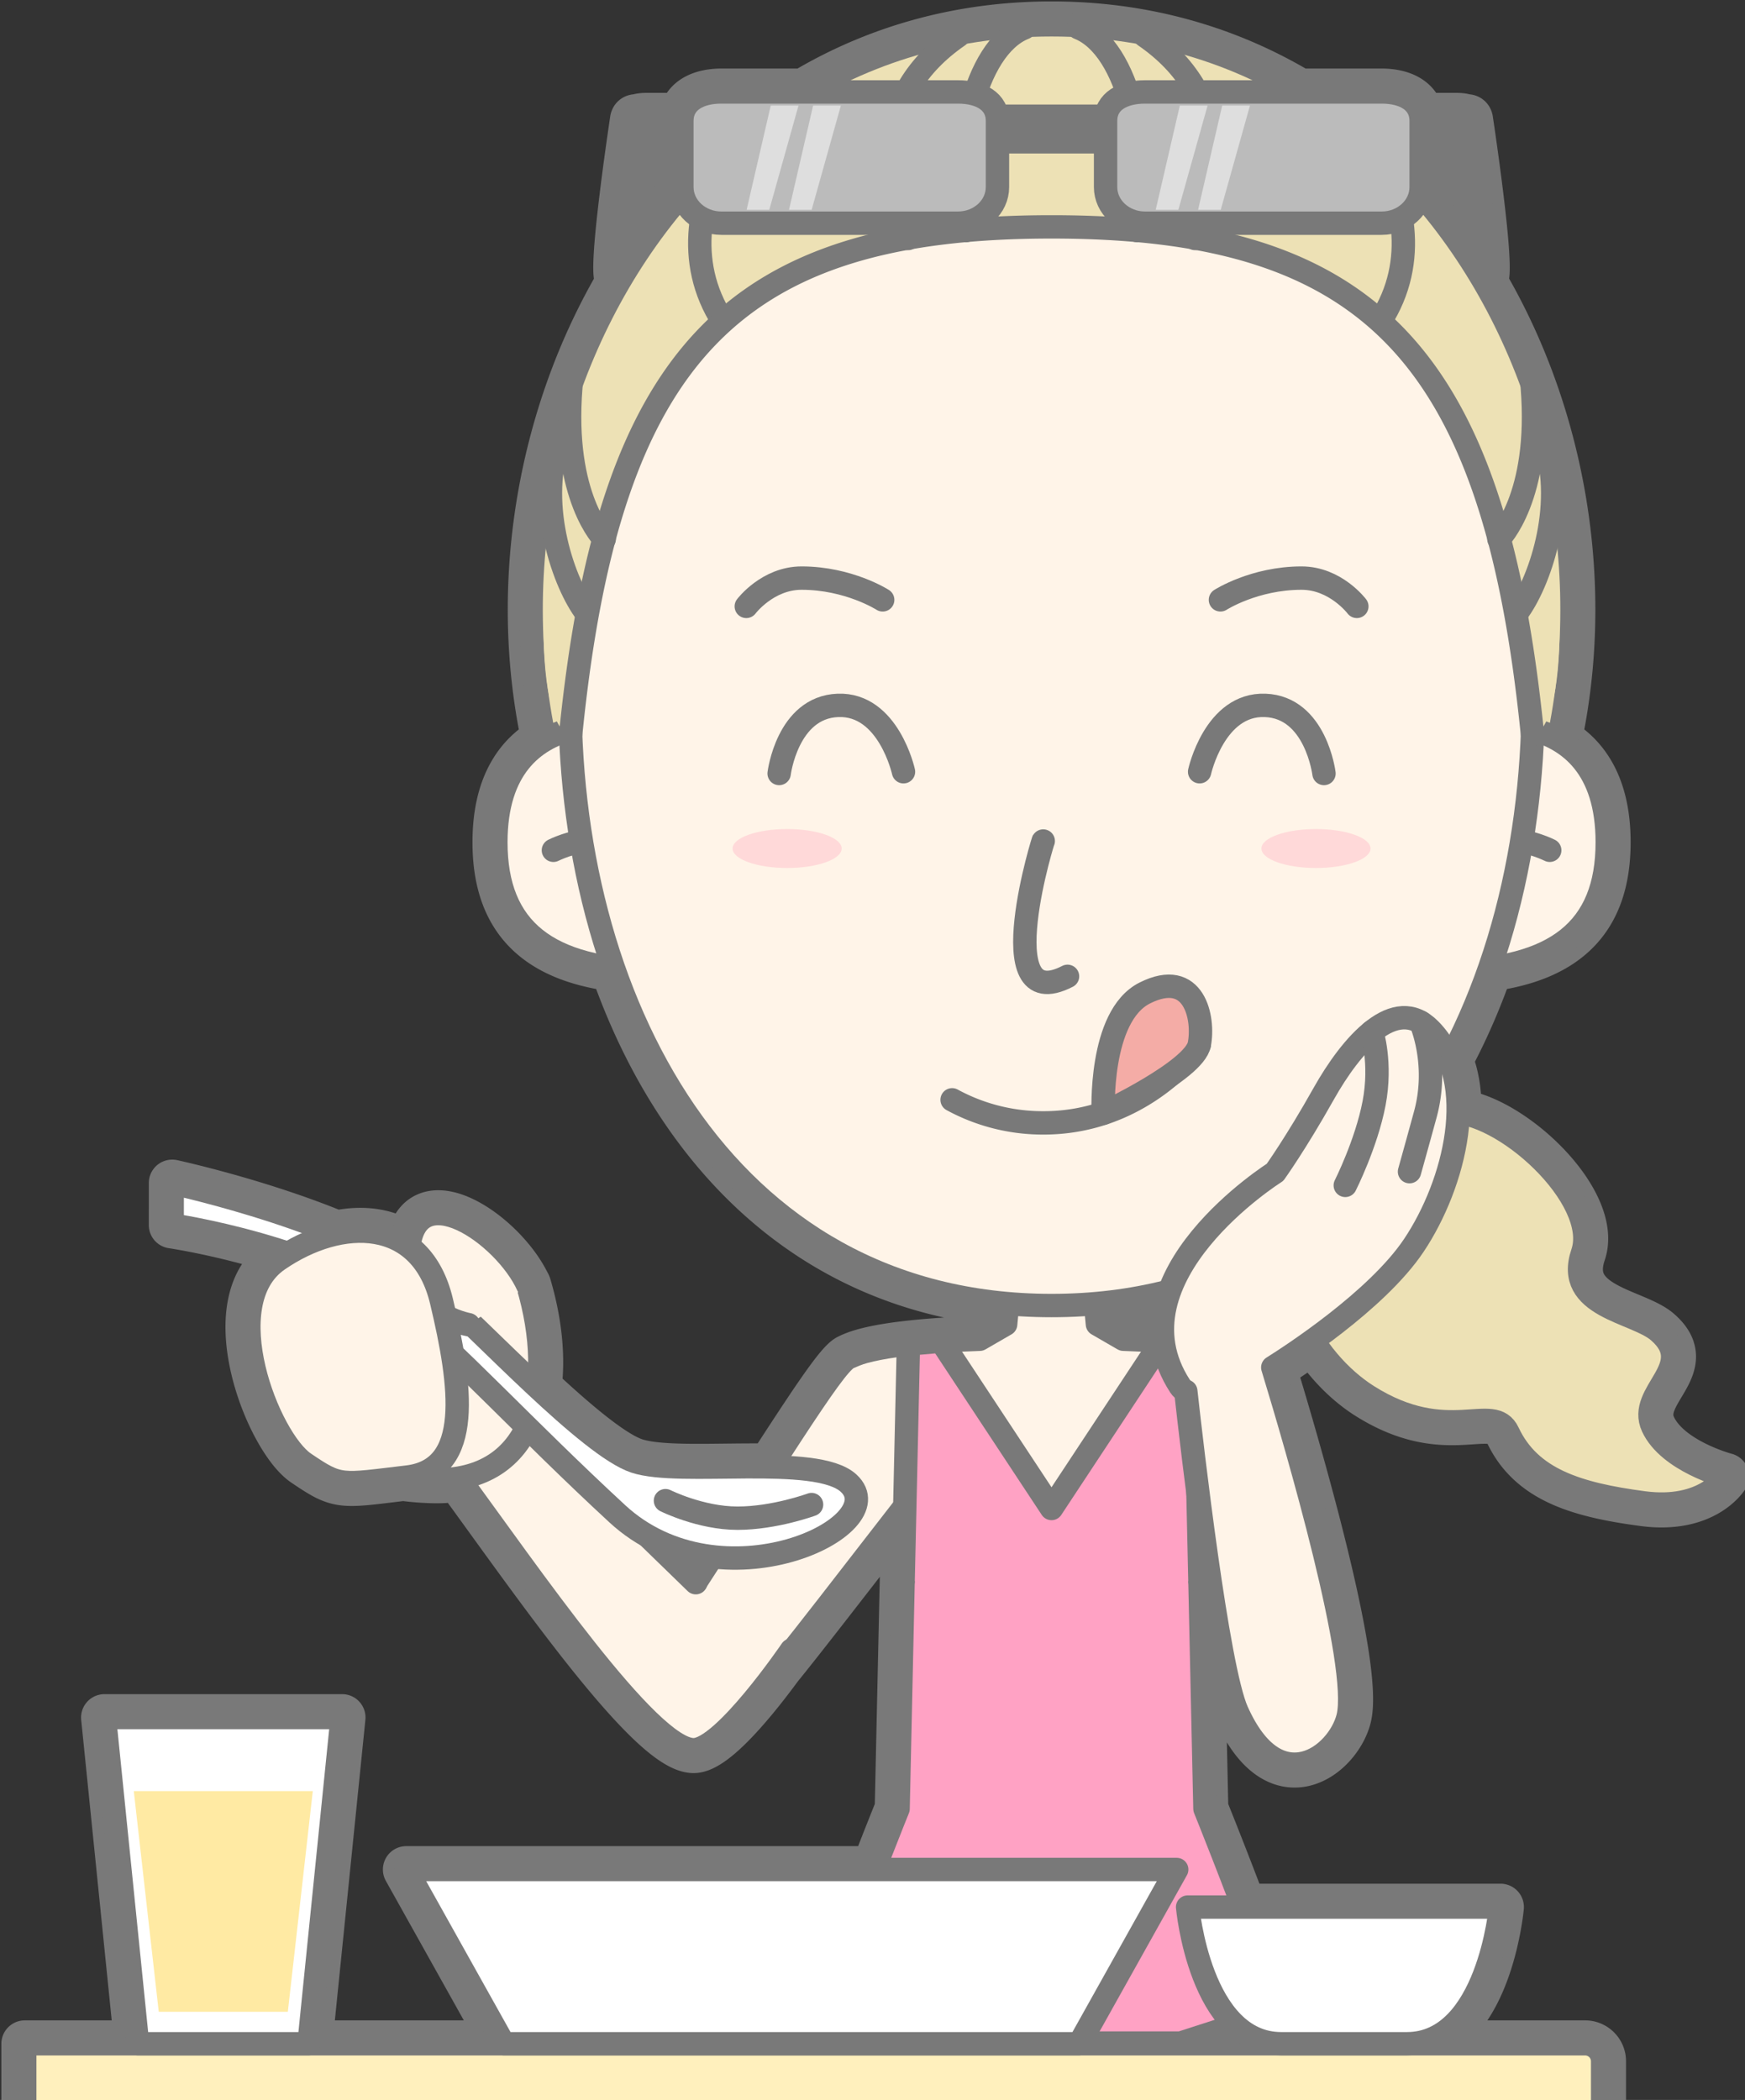 <svg xmlns="http://www.w3.org/2000/svg" viewBox="0 0 79.127 95.204" height="359.828" width="299.062"><rect x="0" y="0" width="79.127" height="95.204" fill="#333333" stroke="none"/><defs><clipPath id="a"><path d="M454.929 147.078v366H140.347v-366z"/></clipPath></defs><g clip-path="url(#a)" transform="matrix(.265 0 0 .265 -39.618 -40.547)"><path d="M271.391 419.32c-.925 1.427-1.874 2.894-2.865 4.421l-8.214-7.981c3.55 2.011 7.34 3.117 11.079 3.56m77.145-36.853a202.676 202.676 0 00-6.807-.344l-4.443-2.569-.334-3.528a77.508 77.508 0 0012.684-2.154c-.996 2.73-1.464 5.619-1.1 8.595m-70.358 299.225c-.378.493-.708.96-1.009 1.408v-8.38l-.064-.008-.808-81.915h1.481l10.967 82.717c-4.029.986-7.995 2.826-10.567 6.178m154.12-284.607c-2.752-5.946 8-10.25 1.01-16.305-3.994-3.459-16.164-4.172-13.01-13.445 2.953-8.68-11.679-22.803-21.29-24.014.071-3.205-.374-6.276-1.47-9 2.658-4.961 4.949-10.212 6.86-15.69 13.511-1.83 20.126-8.645 20.126-21.535 0-9.675-3.738-14.818-8.368-17.492 7.036-32.834-2.136-69.036-23.59-93.483.072-.36.115-.729.115-1.108v-7.744h4.847l5.942 23.58c1.597-.338-2.461-27.182-2.461-27.182-.041-.499-.272-.579-.637-.529-.412-.165-.985-.245-1.623-.245h-6.135c-.442-2.852-3.261-4.158-6.683-4.158h-14.108c-12.136-7.239-26.366-11.485-42.385-11.485-16.018 0-30.248 4.246-42.383 11.485h-14.124c-3.422 0-6.242 1.306-6.684 4.158h-6.135c-.637 0-1.211.08-1.623.245-.365-.05-.595.03-.636.529 0 0-4.059 26.844-2.461 27.182l5.941-23.58h4.848v7.744c0 .384.043.759.117 1.123-21.444 24.447-30.611 60.641-23.577 93.467-4.631 2.674-8.37 7.817-8.37 17.493 0 12.89 6.615 19.705 20.127 21.535 10.679 30.606 32.949 54.377 67.439 57.394l-.334 3.529-4.444 2.57c-3.906.134-8.212.379-12.096.812l-.097.009v.003c-3.508.394-6.652.945-8.831 1.713l-.002-.005-.116.049c-.494.18-.945.368-1.326.571l-.063.026c-1.655.919-5.613 6.802-13.296 18.667-8.552-.171-18.553.602-23.175-.934-3.825-1.271-10.142-6.621-16.553-12.59.72-5.257.069-11.342-1.742-17.478a1.701 1.701 0 00-.222-.453c-4.232-8.611-18.646-18.263-20.146-6.25-3.407-2.58-7.831-3.152-12.424-2.167-13.479-5.552-28.082-8.706-28.082-8.706l-.004 7.195s9.354 1.366 19.846 4.856c-.577.345-1.147.707-1.709 1.093-10.841 7.449-1.642 30.649 4.483 34.799 5.997 4.066 6.124 3.735 16.919 2.448 1.571.209 3.24.35 5.044.396a22.976 22.976 0 004.446-.297c12.856 17.569 32.69 46.399 40.171 46.467 3.793.035 11.125-9.277 14.7-14.148 3.224-3.96 8.288-10.476 19.132-24.476a330.704 330.704 0 002.148 4.868l-.967 43.847-.004.012c-.047.116-1.735 4.293-4.096 10.389h-80.056l16.667 29.812h-33.315l5.67-55.813h-40.667l5.67 55.813h-19.31v16.835h130.066c-.041.409-.063.783-.063 1.114h4.595l-.024 11.572c-19.366 2.87-32.783 8.309-32.783 8.309-8.021 1.969-10.465 9.431-9.938 17.964l5.977 34.351h.034l10.966 82.717c-4.028.986-7.995 2.826-10.567 6.178-1.726 2.25-2.598 4.029-2.988 5.427l-.006.004c-2.994 5.432-.711 7.689-.711 7.689l26.002-.226c.102.151.177.226.177.226l28.875-.25V674.72l-.064-.008-.808-81.914h.146l-.211-6.581-.158-16.021 40.098-.303c.386-.001.764-.038 1.146-.061h13.057c9.121 0 18.947-6.077 19.699-17.713.834-12.908-1.139-24.185-2.996-31.518h1.865c0-.331-.021-.705-.062-1.114h45.676a3 3 0 003-3v-10.835c0-1.658-1.342-3-3-3h-30.489c13.904 0 16.014-23.384 16.014-23.384h-44.014a898.36 898.36 0 00-6.559-16.817l-.003-.012-.858-38.945-.036-1.621-.071-3.24c.17-.376.466-1.035.862-1.93 1.707 12.38 3.786 25.053 5.58 29.069 7 15.667 17.352 7.609 19 1 2.204-8.835-8.637-45.936-12.871-59.826 1.062-.664 3.677-2.34 6.879-4.648 2.554 4.02 5.927 7.358 9.378 9.537 13.754 8.687 21.483.881 24 6.25 3.75 8 11.875 10.522 23.165 12.023 10.512 1.397 14.085-4.523 14.085-4.523s-9.747-2.553-12.5-8.5" fill="#797979"/><path d="M271.391 419.32c-.925 1.427-1.874 2.894-2.865 4.421l-8.214-7.981c3.55 2.011 7.34 3.117 11.079 3.56zm77.145-36.853a202.676 202.676 0 00-6.807-.344l-4.443-2.569-.334-3.528a77.508 77.508 0 0012.684-2.154c-.996 2.73-1.464 5.619-1.1 8.595zm-70.358 299.225c-.378.493-.708.96-1.009 1.408v-8.38l-.064-.008-.808-81.915h1.481l10.967 82.717c-4.029.986-7.995 2.826-10.567 6.178zm154.12-284.607c-2.752-5.946 8-10.25 1.01-16.305-3.994-3.459-16.164-4.172-13.01-13.445 2.953-8.68-11.679-22.803-21.29-24.014.071-3.205-.374-6.276-1.47-9 2.658-4.961 4.949-10.212 6.86-15.69 13.511-1.83 20.126-8.645 20.126-21.535 0-9.675-3.738-14.818-8.368-17.492 7.036-32.834-2.136-69.036-23.59-93.483.072-.36.115-.729.115-1.108v-7.744h4.847l5.942 23.58c1.597-.338-2.461-27.182-2.461-27.182-.041-.499-.272-.579-.637-.529-.412-.165-.985-.245-1.623-.245h-6.135c-.442-2.852-3.261-4.158-6.683-4.158h-14.108c-12.136-7.239-26.366-11.485-42.385-11.485-16.018 0-30.248 4.246-42.383 11.485h-14.124c-3.422 0-6.242 1.306-6.684 4.158h-6.135c-.637 0-1.211.08-1.623.245-.365-.05-.595.03-.636.529 0 0-4.059 26.844-2.461 27.182l5.941-23.58h4.848v7.744c0 .384.043.759.117 1.123-21.444 24.447-30.611 60.641-23.577 93.467-4.631 2.674-8.37 7.817-8.37 17.493 0 12.89 6.615 19.705 20.127 21.535 10.679 30.606 32.949 54.377 67.439 57.394l-.334 3.529-4.444 2.57c-3.906.134-8.212.379-12.096.812l-.097.009v.003c-3.508.394-6.652.945-8.831 1.713l-.002-.005-.116.049c-.494.18-.945.368-1.326.571l-.063.026c-1.655.919-5.613 6.802-13.296 18.667-8.552-.171-18.553.602-23.175-.934-3.825-1.271-10.142-6.621-16.553-12.59.72-5.257.069-11.342-1.742-17.478a1.701 1.701 0 00-.222-.453c-4.232-8.611-18.646-18.263-20.146-6.25-3.407-2.58-7.831-3.152-12.424-2.167-13.479-5.552-28.082-8.706-28.082-8.706l-.004 7.195s9.354 1.366 19.846 4.856c-.577.345-1.147.707-1.709 1.093-10.841 7.449-1.642 30.649 4.483 34.799 5.997 4.066 6.124 3.735 16.919 2.448 1.571.209 3.24.35 5.044.396a22.976 22.976 0 004.446-.297c12.856 17.569 32.69 46.399 40.171 46.467 3.793.035 11.125-9.277 14.7-14.148 3.224-3.96 8.288-10.476 19.132-24.476a330.704 330.704 0 002.148 4.868l-.967 43.847-.004.012c-.047.116-1.735 4.293-4.096 10.389h-80.056l16.667 29.812h-33.315l5.67-55.813h-40.667l5.67 55.813h-19.31v16.835h130.066c-.041.409-.063.783-.063 1.114h4.595l-.024 11.572c-19.366 2.87-32.783 8.309-32.783 8.309-8.021 1.969-10.465 9.431-9.938 17.964l5.977 34.351h.034l10.966 82.717c-4.028.986-7.995 2.826-10.567 6.178-1.726 2.25-2.598 4.029-2.988 5.427l-.006.004c-2.994 5.432-.711 7.689-.711 7.689l26.002-.226c.102.151.177.226.177.226l28.875-.25V674.72l-.064-.008-.808-81.914h.146l-.211-6.581-.158-16.021 40.098-.303c.386-.001.764-.038 1.146-.061h13.057c9.121 0 18.947-6.077 19.699-17.713.834-12.908-1.139-24.185-2.996-31.518h1.865c0-.331-.021-.705-.062-1.114h45.676a3 3 0 003-3v-10.835c0-1.658-1.342-3-3-3h-30.489c13.904 0 16.014-23.384 16.014-23.384h-44.014a898.36 898.36 0 00-6.559-16.817l-.003-.012-.858-38.945-.036-1.621-.071-3.24c.17-.376.466-1.035.862-1.93 1.707 12.38 3.786 25.053 5.58 29.069 7 15.667 17.352 7.609 19 1 2.204-8.835-8.637-45.936-12.871-59.826 1.062-.664 3.677-2.34 6.879-4.648 2.554 4.02 5.927 7.358 9.378 9.537 13.754 8.687 21.483.881 24 6.25 3.75 8 11.875 10.522 23.165 12.023 10.512 1.397 14.085-4.523 14.085-4.523s-9.747-2.553-12.5-8.5z" stroke="#797979" stroke-width="8" stroke-linecap="round" stroke-linejoin="round" fill="none"/><path d="M372.372 357.378s6.429-12.814 24.752-14.121c9.424-.672 26.327 14.807 23.174 24.078-3.154 9.273 9.016 9.986 13.01 13.445 6.99 6.055-3.762 10.359-1.01 16.305 2.753 5.947 12.5 8.5 12.5 8.5s-3.573 5.92-14.085 4.523c-11.29-1.501-19.415-4.023-23.165-12.023-2.517-5.369-10.246 2.437-24-6.25-9.5-6-18.444-20.752-11.176-34.457" fill="#ede1b5"/><path d="M372.372 357.378s6.429-12.814 24.752-14.121c9.424-.672 26.327 14.807 23.174 24.078-3.154 9.273 9.016 9.986 13.01 13.445 6.99 6.055-3.762 10.359-1.01 16.305 2.753 5.947 12.5 8.5 12.5 8.5s-3.573 5.92-14.085 4.523c-11.29-1.501-19.415-4.023-23.165-12.023-2.517-5.369-10.246 2.437-24-6.25-9.5-6-18.444-20.752-11.176-34.457z" stroke="#797979" stroke-width="4" stroke-linecap="round" stroke-linejoin="round" fill="none"/><path d="M329.438 157.25c-71.275 0-107.277 83.859-79.859 143 27.42 59.142 63.623 68.5 79.781 68.5.026 0 .053-.006.078-.007.027.001.054.007.08.007 16.159 0 52.362-9.358 79.78-68.5 27.418-59.141-8.583-143-79.86-143" fill="#ede1b5"/><path d="M329.438 157.25c-71.275 0-107.277 83.859-79.859 143 27.42 59.142 63.623 68.5 79.781 68.5.026 0 .053-.006.078-.007.027.001.054.007.08.007 16.159 0 52.362-9.358 79.78-68.5 27.418-59.141-8.583-143-79.86-143z" stroke="#797979" stroke-width="4" stroke-linecap="round" stroke-linejoin="round" fill="none"/><path d="M364.267 385.302c-3.875-2.102-14.148-2.891-22.538-3.179l-4.443-2.569-1.361-14.38-6.49-4.22-6.491 4.22-1.361 14.38-4.444 2.57c-8.388.287-18.652 1.077-22.525 3.178-.343.187-1.422 2.486-1.422 2.486-.064 6.707 11.131 31.202 11.131 31.202h50.235s11.195-24.495 11.13-31.202c0 0-1.078-2.299-1.421-2.486" fill="#fff4e8"/><path d="M364.267 385.302c-3.875-2.102-14.148-2.891-22.538-3.179l-4.443-2.569-1.361-14.38-6.49-4.22-6.491 4.22-1.361 14.38-4.444 2.57c-8.388.287-18.652 1.077-22.525 3.178-.343.187-1.422 2.486-1.422 2.486-.064 6.707 11.131 31.202 11.131 31.202h50.235s11.195-24.495 11.13-31.202c0 0-1.078-2.299-1.421-2.486z" stroke="#797979" stroke-width="4" stroke-linecap="round" stroke-linejoin="round" fill="none"/><path d="M304.168 410.92c-22.309 28.806-22.327 28.789-28.023 34.941-3.843 4.149-6.332 3.574-11.95.978-4.482-2.072-4.648-8.43-3.337-11.333 21.941-33.521 31.004-48.679 33.75-50.204l1.505-.646" fill="#fff4e8"/><path d="M304.168 410.92c-22.309 28.806-22.327 28.789-28.023 34.941-3.843 4.149-6.332 3.574-11.95.978-4.482-2.072-4.648-8.43-3.337-11.333 21.941-33.521 31.004-48.679 33.75-50.204l1.505-.646" stroke="#797979" stroke-width="4" stroke-linecap="round" stroke-linejoin="round" fill="none"/><path d="M370.505 511.744h-82.152l-.043 20.429c-19.366 2.87-32.783 8.309-32.783 8.309-8.021 1.969-10.465 9.431-9.938 17.964l5.977 34.351h36.556l14.5.001-.726-22.599 40.455-.306c.386-.001.764-.038 1.146-.061h13.057c9.121 0 18.947-6.077 19.699-17.713 1.467-22.698-5.748-40.375-5.748-40.375" fill="#94a5b7"/><path d="M370.505 511.744h-82.152l-.043 20.429c-19.366 2.87-32.783 8.309-32.783 8.309-8.021 1.969-10.465 9.431-9.938 17.964l5.977 34.351h36.556l14.5.001-.726-22.599 40.455-.306c.386-.001.764-.038 1.146-.061h13.057c9.121 0 18.947-6.077 19.699-17.713 1.467-22.698-5.748-40.375-5.748-40.375z" stroke="#797979" stroke-width="4" stroke-linecap="round" stroke-linejoin="round" fill="none"/><path d="M355.688 462.451l-.003-.012-1.129-51.236h-50.25l-1.129 51.236-.004.012c-.16.396-19.434 48.096-19.434 58.15h91.383c0-10.054-19.273-57.754-19.434-58.15" fill="#ffa2c4"/><path d="M355.688 462.451l-.003-.012-1.129-51.236h-50.25l-1.129 51.236-.004.012c-.16.396-19.434 48.096-19.434 58.15h91.383c0-10.054-19.273-57.754-19.434-58.15z" stroke="#797979" stroke-width="4" stroke-linecap="round" stroke-linejoin="round" fill="none"/><path d="M354.827 423.494l-.91-40.549-5.592-.492-18.894 28.625-18.893-28.625-5.592.492-.91 40.549" fill="#ffa2c4"/><path d="M354.827 423.494l-.91-40.549-5.592-.492-18.894 28.625-18.893-28.625-5.592.492-.91 40.549" stroke="#797979" stroke-width="4" stroke-linecap="round" stroke-linejoin="round" fill="none"/><path d="M376.11 510.227l-2.457-12.054c-.226-1.104-1.304-2-2.408-2l-19.726 6.363h-44.176l-19.727-6.363c-1.103 0-2.181.896-2.406 2l-2.459 12.054c-.225 1.104.486 2 1.592 2h90.176c1.105 0 1.818-.896 1.591-2" fill="#999"/><path d="M376.11 510.227l-2.457-12.054c-.226-1.104-1.304-2-2.408-2l-19.726 6.363h-44.176l-19.727-6.363c-1.103 0-2.181.896-2.406 2l-2.459 12.054c-.225 1.104.486 2 1.592 2h90.176c1.105 0 1.818-.896 1.591-2z" stroke="#797979" stroke-width="4" stroke-linecap="round" stroke-linejoin="round" fill="none"/><path d="M260.188 277.46s-25.837-5.808-25.837 19.636c0 14.967 8.894 21.763 27.181 22.048" fill="#fff4e8"/><path d="M260.188 277.46s-25.837-5.808-25.837 19.636c0 14.967 8.894 21.763 27.181 22.048" stroke="#797979" stroke-width="4" stroke-linecap="round" stroke-linejoin="round" fill="none"/><path d="M244.196 298.473s3.387-1.704 6.616-1.683" fill="#fff4e8"/><path d="M244.196 298.473s3.387-1.704 6.616-1.683" stroke="#797979" stroke-width="4" stroke-linecap="round" stroke-linejoin="round" fill="none"/><path d="M398.688 277.46s25.836-5.808 25.836 19.636c0 14.967-8.894 21.763-27.179 22.048" fill="#fff4e8"/><path d="M398.688 277.46s25.836-5.808 25.836 19.636c0 14.967-8.894 21.763-27.179 22.048" stroke="#797979" stroke-width="4" stroke-linecap="round" stroke-linejoin="round" fill="none"/><path d="M414.681 298.473s-3.389-1.704-6.616-1.683" fill="#fff4e8"/><path d="M414.681 298.473s-3.389-1.704-6.616-1.683" stroke="#797979" stroke-width="4" stroke-linecap="round" stroke-linejoin="round" fill="none"/><path d="M329.438 376.356c-113.087 0-106.621-211.945 0-211.945 106.622 0 113.086 211.945 0 211.945" fill="#fff4e8"/><path d="M329.438 376.356c-113.087 0-106.621-211.945 0-211.945 106.622 0 113.086 211.945 0 211.945z" stroke="#797979" stroke-width="4" stroke-linecap="round" stroke-linejoin="round" fill="none"/><path d="M329.438 161.357c-91.548 0-93.244 117.228-82.281 117.228 6.592-65.461 28.172-86.764 82.281-86.764 54.11 0 75.69 21.303 82.282 86.764 10.964 0 9.269-117.228-82.282-117.228" fill="#ede1b5"/><path d="M344.112 192.46c2.28-13-1.283-31.243-10.05-34.699M353.996 193.81c4.498-9.322 6.14-24.536-8.613-34.687M385.698 207.929c6.674-10.34 3.873-21.756-1.088-29.948M409.042 257.88c3.793-4.934 8.438-18.094 4.863-29.027M405.985 245.228s7.241-7.097 5.709-26.01M314.765 192.46c-2.278-13 1.283-31.243 10.051-34.699M304.882 193.81c-4.498-9.322-6.141-24.536 8.613-34.687M273.179 207.929c-6.674-10.34-3.871-21.756 1.088-29.948M249.837 257.88c-3.795-4.934-8.44-18.094-4.865-29.027M252.892 245.228s-7.241-7.097-5.709-26.01" stroke="#797979" stroke-width="4" stroke-linecap="round" stroke-linejoin="round" fill="none"/><path d="M247.157 278.585c6.592-65.461 28.172-86.764 82.281-86.764 54.11 0 75.69 21.303 82.282 86.764M354.723 331.676s-9.369 13.687-27.177 13.429a32.412 32.412 0 01-15.124-3.942" stroke="#797979" stroke-width="4" stroke-linecap="round" stroke-linejoin="round" fill="none"/><path d="M338.28 343.469s-.8-16.601 7.104-20.578c8.492-4.272 10.207 4.311 9.339 8.785-.869 4.473-16.443 11.793-16.443 11.793" fill="#f4aca6"/><path d="M338.28 343.469s-.8-16.601 7.104-20.578c8.492-4.272 10.207 4.311 9.339 8.785-.869 4.473-16.443 11.793-16.443 11.793zM328.013 296.886c.484-1.81-9.682 30.294 4.156 23.151" stroke="#797979" stroke-width="4" stroke-linecap="round" stroke-linejoin="round" fill="none"/><path d="M261.827 175.305c.08-.986-.783-1.841-1.93-1.91-1.144-.07-1.964-.713-2.044.272 0 0-4.059 26.844-2.461 27.182z" fill="#797979"/><path d="M261.827 175.305c.08-.986-.783-1.841-1.93-1.91-1.144-.07-1.964-.713-2.044.272 0 0-4.059 26.844-2.461 27.182z" stroke="#797979" stroke-width="4" stroke-linecap="round" stroke-linejoin="round" fill="none"/><path d="M397.034 175.305c-.08-.986.783-1.841 1.93-1.91 1.144-.07 1.965-.713 2.045.272 0 0 4.058 26.844 2.461 27.182z" fill="#797979"/><path d="M397.034 175.305c-.08-.986.783-1.841 1.93-1.91 1.144-.07 1.965-.713 2.045.272 0 0 4.058 26.844 2.461 27.182z" stroke="#797979" stroke-width="4" stroke-linecap="round" stroke-linejoin="round" fill="none"/><path d="M356.431 176.065c0 .665-3.024 1.204-6.75 1.204h-40.5c-3.729 0-6.75-.539-6.75-1.204v-2.205c0-.665 3.021-.967 6.75-.967h40.5c3.726 0 6.75.302 6.75.967z" fill="#797979"/><path d="M356.431 176.065c0 .665-3.024 1.204-6.75 1.204h-40.5c-3.729 0-6.75-.539-6.75-1.204v-2.205c0-.665 3.021-.967 6.75-.967h40.5c3.726 0 6.75.302 6.75.967z" stroke="#797979" stroke-width="4" stroke-linecap="round" stroke-linejoin="round" fill="none"/><path d="M401.013 176.065c0 .665-1.014 1.204-2.264 1.204h-13.582c-1.25 0-2.264-.539-2.264-1.204v-2.205c0-.665 1.014-.967 2.264-.967h13.582c1.25 0 2.264.302 2.264.967z" fill="#797979"/><path d="M401.013 176.065c0 .665-1.014 1.204-2.264 1.204h-13.582c-1.25 0-2.264-.539-2.264-1.204v-2.205c0-.665 1.014-.967 2.264-.967h13.582c1.25 0 2.264.302 2.264.967z" stroke="#797979" stroke-width="4" stroke-linecap="round" stroke-linejoin="round" fill="none"/><path d="M275.958 176.065c0 .665-1.014 1.204-2.264 1.204h-13.582c-1.25 0-2.263-.539-2.263-1.204v-2.205c0-.665 1.013-.967 2.263-.967h13.582c1.25 0 2.264.302 2.264.967z" fill="#797979"/><path d="M275.958 176.065c0 .665-1.014 1.204-2.264 1.204h-13.582c-1.25 0-2.263-.539-2.263-1.204v-2.205c0-.665 1.013-.967 2.263-.967h13.582c1.25 0 2.264.302 2.264.967z" stroke="#797979" stroke-width="4" stroke-linecap="round" stroke-linejoin="round" fill="none"/><path d="M320.181 185.013c0 3.411-3.024 6.176-6.75 6.176h-40.5c-3.729 0-6.75-2.765-6.75-6.176v-11.321c0-3.411 3.021-4.957 6.75-4.957h40.5c3.726 0 6.75 1.546 6.75 4.957z" fill="#bbb"/><path d="M320.181 185.013c0 3.411-3.024 6.176-6.75 6.176h-40.5c-3.729 0-6.75-2.765-6.75-6.176v-11.321c0-3.411 3.021-4.957 6.75-4.957h40.5c3.726 0 6.75 1.546 6.75 4.957z" stroke="#797979" stroke-width="4" stroke-linecap="round" stroke-linejoin="round" fill="none"/><path d="M392.681 185.013c0 3.411-3.022 6.176-6.75 6.176h-40.5c-3.729 0-6.75-2.765-6.75-6.176v-11.321c0-3.411 3.021-4.957 6.75-4.957h40.5c3.728 0 6.75 1.546 6.75 4.957z" fill="#bbb"/><path d="M392.681 185.013c0 3.411-3.022 6.176-6.75 6.176h-40.5c-3.729 0-6.75-2.765-6.75-6.176v-11.321c0-3.411 3.021-4.957 6.75-4.957h40.5c3.728 0 6.75 1.546 6.75 4.957z" stroke="#797979" stroke-width="4" stroke-linecap="round" stroke-linejoin="round" fill="none"/><path d="M277.259 188.903h3.875l5-17.83h-4.75zM284.509 188.903h3.875l5-17.83h-4.75zM347.259 188.903h3.875l5-17.83h-4.75zM354.509 188.903h3.875l5-17.83h-4.75z" fill="#dedede"/><path d="M293.526 298.171c0 1.842-4.179 3.334-9.334 3.334-5.154 0-9.334-1.492-9.334-3.334s4.18-3.334 9.334-3.334c5.155 0 9.334 1.492 9.334 3.334M365.349 298.171c0 1.842 4.179 3.334 9.334 3.334 5.154 0 9.334-1.492 9.334-3.334s-4.18-3.334-9.334-3.334c-5.155 0-9.334 1.492-9.334 3.334" fill="#ffd9d9"/><path d="M300.54 255.63s-5.788-3.724-13.881-3.724c-5.822 0-9.459 4.841-9.459 4.841M358.335 255.63s5.788-3.724 13.881-3.724c5.822 0 9.459 4.841 9.459 4.841M282.823 285.336s1.389-11.321 10.055-11.654c8.666-.333 11.224 11.353 11.224 11.353M376.052 285.336s-1.389-11.321-10.055-11.654c-8.666-.333-11.224 11.353-11.224 11.353" stroke="#797979" stroke-width="4" stroke-linecap="round" stroke-linejoin="round" fill="none"/><path d="M394.217 329.172c-6.012-6.115-13.502 2.558-18.235 10.992-4.736 8.432-8.308 13.405-8.308 13.405s-28.356 17.856-16.262 36.564c.25.387.588.676.995.882 1.068 9.615 5.406 47.263 8.755 54.757 7 15.667 17.352 7.609 19 1 2.204-8.835-8.637-45.936-12.871-59.826 2.943-1.843 17.811-11.429 24.135-20.875 7.035-10.508 11.484-28.063 2.791-36.899" fill="#fff4e8"/><path d="M394.217 329.172c-6.012-6.115-13.502 2.558-18.235 10.992-4.736 8.432-8.308 13.405-8.308 13.405s-28.356 17.856-16.262 36.564c.25.387.588.676.995.882 1.068 9.615 5.406 47.263 8.755 54.757 7 15.667 17.352 7.609 19 1 2.204-8.835-8.637-45.936-12.871-59.826 2.943-1.843 17.811-11.429 24.135-20.875 7.035-10.508 11.484-28.063 2.791-36.899z" stroke="#797979" stroke-width="4" stroke-linecap="round" stroke-linejoin="round" fill="none"/><path d="M384.236 329.519s1.715 5.314.387 12.243c-1.33 6.929-4.926 14.039-4.926 14.039" fill="#fff4e8"/><path d="M384.236 329.519s1.715 5.314.387 12.243c-1.33 6.929-4.926 14.039-4.926 14.039" stroke="#797979" stroke-width="4" stroke-linecap="round" stroke-linejoin="round" fill="none"/><path d="M392.619 327.909s3.16 7.084.76 15.806a1807.674 1807.674 0 01-2.692 9.737" fill="#fff4e8"/><path d="M392.619 327.909s3.16 7.084.76 15.806a1807.674 1807.674 0 01-2.692 9.737" stroke="#797979" stroke-width="4" stroke-linecap="round" stroke-linejoin="round" fill="none"/><path d="M153.736 519.487h267a3 3 0 003-3v-10.835c0-1.658-1.342-3-3-3h-267z" fill="#fff0bd"/><path d="M153.736 519.487h267a3 3 0 003-3v-10.835c0-1.658-1.342-3-3-3h-267z" stroke="#797979" stroke-width="4" stroke-linecap="round" stroke-linejoin="round" fill="none"/><path d="M284.928 435.304s-11.629 17.091-16.764 17.044c-7.607-.069-27.99-29.884-40.817-47.351l12.117-9.491 29.096 28.267" fill="#fff4e8"/><path d="M284.928 435.304s-11.629 17.091-16.764 17.044c-7.607-.069-27.99-29.884-40.817-47.351l12.117-9.491 29.096 28.267" stroke="#797979" stroke-width="4" stroke-linecap="round" stroke-linejoin="round" fill="none"/><path d="M215.423 369.272l12.77.807s10.715-.269 11.649 2.888c5.021 17.005 1.18 33.654-16.295 33.211-25.222-.645-26.914-18.309-27.431-20.737-3.311-15.583 19.307-16.169 19.307-16.169" fill="#fff4e8"/><path d="M215.423 369.272l12.77.807s10.715-.269 11.649 2.888c5.021 17.005 1.18 33.654-16.295 33.211-25.222-.645-26.914-18.309-27.431-20.737-3.311-15.583 19.307-16.169 19.307-16.169z" stroke="#797979" stroke-width="4" stroke-linecap="round" stroke-linejoin="round" fill="none"/><path d="M178.968 355.391s31.994 6.9 44.974 18.278c8.186 7.174 26.382 26.77 34.195 29.366 7.812 2.595 30.998-1.404 36.567 3.704 8 7.337-21.767 21.689-39.59 5.227-15.589-14.399-28.046-27.972-36.299-34.529-13.941-11.075-39.851-14.851-39.851-14.851z" fill="#fff"/><path d="M178.968 355.391s31.994 6.9 44.974 18.278c8.186 7.174 26.382 26.77 34.195 29.366 7.812 2.595 30.998-1.404 36.567 3.704 8 7.337-21.767 21.689-39.59 5.227-15.589-14.399-28.046-27.972-36.299-34.529-13.941-11.075-39.851-14.851-39.851-14.851z" stroke="#797979" stroke-width="4" stroke-linecap="round" stroke-linejoin="round" fill="none"/><path d="M263.371 409.739s6 3 12.333 3 12.667-2.333 12.667-2.333" fill="#fff"/><path d="M263.371 409.739s6 3 12.333 3 12.667-2.333 12.667-2.333" stroke="#797979" stroke-width="4" stroke-linecap="round" stroke-linejoin="round" fill="none"/><path d="M239.842 372.967c-4.025-8.912-19.522-19.397-20.459-5.866-.734 10.602 10.295 12.529 10.295 12.529" fill="#fff4e8"/><path d="M239.842 372.967c-4.025-8.912-19.522-19.397-20.459-5.866-.734 10.602 10.295 12.529 10.295 12.529" stroke="#797979" stroke-width="4" stroke-linecap="round" stroke-linejoin="round" fill="none"/><path d="M201.584 403.334c-6.125-4.15-15.324-27.35-4.483-34.799 10.842-7.454 24.5-7.376 27.947 7.087 3.447 14.462 5.41 28.75-5.845 30.077-11.5 1.354-11.494 1.788-17.619-2.365" fill="#fff4e8"/><path d="M201.584 403.334c-6.125-4.15-15.324-27.35-4.483-34.799 10.842-7.454 24.5-7.376 27.947 7.087 3.447 14.462 5.41 28.75-5.845 30.077-11.5 1.354-11.494 1.788-17.619-2.365z" stroke="#797979" stroke-width="4" stroke-linecap="round" stroke-linejoin="round" fill="none"/><path d="M219.021 472.84l16.667 29.812h98.497l16.668-29.812z" fill="#fff"/><path d="M219.021 472.84l16.667 29.812h98.497l16.668-29.812z" stroke="#797979" stroke-width="4" stroke-linecap="round" stroke-linejoin="round" fill="none"/><path d="M202.373 502.652h-29.327l-5.67-55.813h40.667z" fill="#fff"/><path d="M202.373 502.652h-29.327l-5.67-55.813h40.667z" stroke="#797979" stroke-width="4" stroke-linecap="round" stroke-linejoin="round" fill="none"/><path d="M198.755 497.181h-22.09l-4.271-37.754h30.631z" fill="#ffeaa3"/><path d="M352.719 479.268s2.108 23.384 16.012 23.384h21.516c13.904 0 16.014-23.384 16.014-23.384z" fill="#fff"/><path d="M352.719 479.268s2.108 23.384 16.012 23.384h21.516c13.904 0 16.014-23.384 16.014-23.384z" stroke="#797979" stroke-width="4" stroke-linecap="round" stroke-linejoin="round" fill="none"/></g></svg>